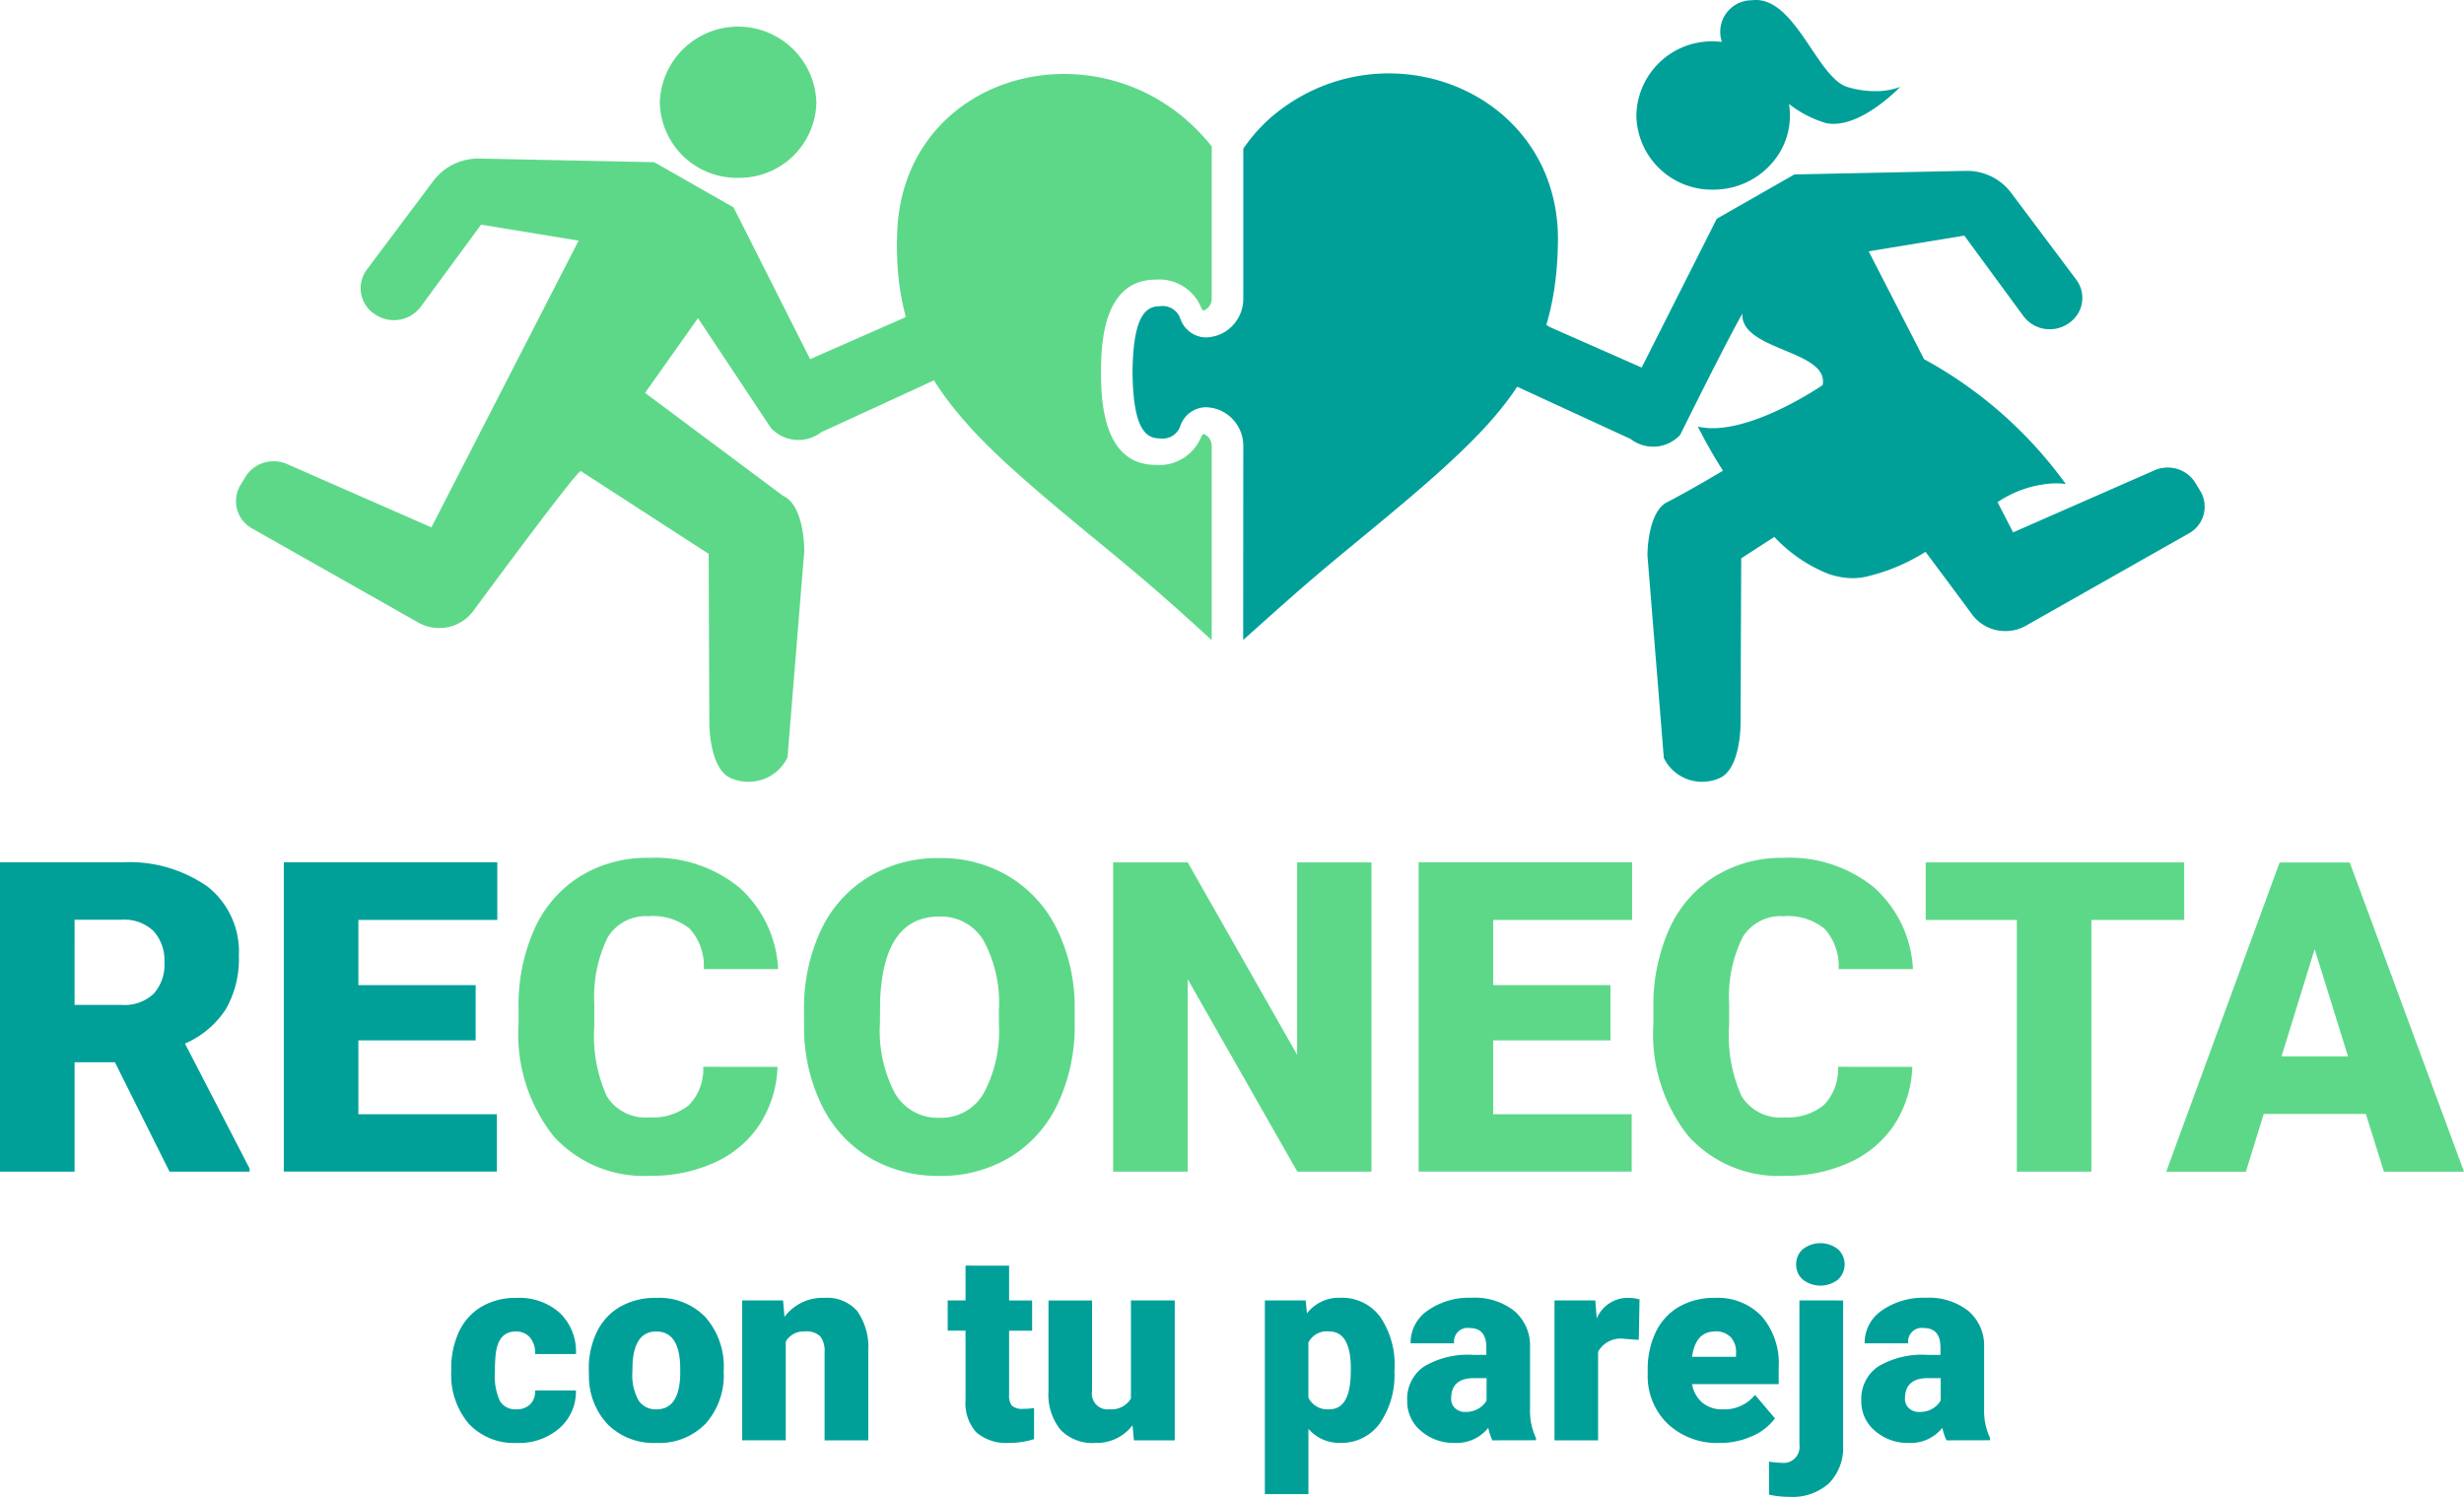 <svg xmlns="http://www.w3.org/2000/svg" xmlns:xlink="http://www.w3.org/1999/xlink" id="Grupo_68" data-name="Grupo 68" width="126.781" height="77.024" viewBox="0 0 126.781 77.024"><defs><clipPath id="clip-path"><rect id="Rect&#xE1;ngulo_10" data-name="Rect&#xE1;ngulo 10" width="126.781" height="77.024" fill="none"></rect></clipPath></defs><g id="Grupo_7" data-name="Grupo 7" clip-path="url(#clip-path)"><path id="Trazado_90" data-name="Trazado 90" d="M236.386,37.813l6.509,3a1.894,1.894,0,0,0,2.547-.213s2.381-4.814,3.2-6.239c-.113,1.909,4.48,1.876,4.129,3.676,0,0-3.21,2.219-5.662,2.219a3.328,3.328,0,0,1-.758-.082,25.789,25.789,0,0,0,1.292,2.268c-1.541.93-2.829,1.6-2.829,1.6-1.074.485-1.056,2.758-1.056,2.758L244.6,57.22a2.173,2.173,0,0,0,1.975,1.23,2.223,2.223,0,0,0,.892-.186c1.09-.476,1.081-2.769,1.081-2.769l.034-8.544,1.706-1.1a7.667,7.667,0,0,0,2.776,1.9v0c.1.034.193.063.291.089l.035.009c.084.022.169.041.254.057l.062.012c.078.014.156.024.234.033l.071.008c.1.009.2.014.3.014a3.265,3.265,0,0,0,.7-.076,9.928,9.928,0,0,0,3.054-1.279c.857,1.143,1.737,2.329,2.4,3.228a2.121,2.121,0,0,0,1.71.85,2.148,2.148,0,0,0,1.06-.279l8.378-4.746a1.568,1.568,0,0,0,.59-2.186l-.251-.414a1.665,1.665,0,0,0-1.428-.79,1.693,1.693,0,0,0-.752.176l-7.2,3.159-.8-1.553a5.648,5.648,0,0,1,2.969-.97,4.512,4.512,0,0,1,.54.033,21.945,21.945,0,0,0-7.29-6.422l-2.851-5.55,4.921-.808,3.045,4.146a1.692,1.692,0,0,0,2.315.372l.027-.019a1.562,1.562,0,0,0,.373-2.233l-3.36-4.48a2.831,2.831,0,0,0-2.266-1.117l-.1,0-7.034.147-1.741.036-.116.066-3.238,1.848-.641.366-3.864,7.657-4.763-2.1a1.893,1.893,0,0,0-2.6.271,1.744,1.744,0,0,0,.281,2.509" transform="translate(-158.991 -18.222)" fill="#00a099"></path><path id="Trazado_91" data-name="Trazado 91" d="M262.664,9.762a4.13,4.13,0,0,0,.418-.022A3.973,3.973,0,0,0,265.9,8.134a3.7,3.7,0,0,0,.669-2.781,5.783,5.783,0,0,0,1.9.982,1.9,1.9,0,0,0,.392.039c1.629,0,3.426-1.9,3.426-1.9a3.609,3.609,0,0,1-1.312.217,4.755,4.755,0,0,1-1.408-.217,1.285,1.285,0,0,1-.234-.1l-.027-.014a1.865,1.865,0,0,1-.22-.151l-.032-.025a2.931,2.931,0,0,1-.217-.2l-.023-.023c-.075-.077-.149-.158-.224-.246C267.5,2.416,266.467,0,264.861,0a1.652,1.652,0,0,0-.225.015,1.622,1.622,0,0,0-1.521,2.14,4.126,4.126,0,0,0-.451-.025,3.884,3.884,0,0,0-3.95,3.815,3.884,3.884,0,0,0,3.95,3.815" transform="translate(-174.518 -0.001)" fill="#00a099"></path><path id="Trazado_92" data-name="Trazado 92" d="M184.758,30.791a1.992,1.992,0,0,0-1.084-1.8,1.943,1.943,0,0,0-.879-.209,1.414,1.414,0,0,0-1.267.937.96.96,0,0,1-1.061.666c-.68,0-1.38-.4-1.407-3.406.027-2.99.727-3.395,1.407-3.395a.96.96,0,0,1,1.061.666,1.414,1.414,0,0,0,1.267.937,1.946,1.946,0,0,0,.879-.208,1.993,1.993,0,0,0,1.084-1.8v-7.7a8.691,8.691,0,0,1,1.375-1.57c5.567-4.823,14.356-1.671,14.8,5.645.024.4.016.882,0,1.28-.211,5.28-2.451,8.029-6.29,11.449-2.166,1.93-4.472,3.723-6.67,5.62-1.086.938-2.149,1.9-3.22,2.854Z" transform="translate(-120.787 -7.826)" fill="#00a099"></path><path id="Trazado_93" data-name="Trazado 93" d="M108.344,11.986a3.962,3.962,0,0,0,4.029-3.892,4.031,4.031,0,0,0-8.057,0,3.962,3.962,0,0,0,4.029,3.892" transform="translate(-70.367 -2.835)" fill="#5dd889"></path><path id="Trazado_94" data-name="Trazado 94" d="M61.627,45.418l.035,8.715s-.009,2.338,1.1,2.824a2.265,2.265,0,0,0,.909.19,2.216,2.216,0,0,0,2.014-1.255l.864-10.635s.018-2.318-1.077-2.813l-7.117-5.31,2.724-3.845,3.749,5.648a1.931,1.931,0,0,0,2.6.217L74.07,36.1a1.779,1.779,0,0,0,.286-2.56,1.931,1.931,0,0,0-2.649-.277L66.849,35.4l-3.941-7.81-4.076-2.325-8.951-.187-.1,0a2.888,2.888,0,0,0-2.312,1.14l-3.427,4.57a1.594,1.594,0,0,0,.38,2.278l.028.019a1.726,1.726,0,0,0,2.361-.379l3.106-4.228,5.02.823L47.362,44.055l-7.346-3.222a1.729,1.729,0,0,0-.767-.179,1.7,1.7,0,0,0-1.456.805l-.256.422a1.6,1.6,0,0,0,.6,2.229l8.546,4.841a2.189,2.189,0,0,0,1.081.284,2.164,2.164,0,0,0,1.744-.867c1.854-2.511,5.35-7.21,5.54-7.21h0l1.208.782Z" transform="translate(-25.165 -16.918)" fill="#5dd889"></path><path id="Trazado_95" data-name="Trazado 95" d="M141.819,19.775C142.2,11.356,152.79,8.87,158,15.424v7.814a.657.657,0,0,1-.322.589.515.515,0,0,1-.133.046c-.032-.053-.07-.125-.1-.183a2.329,2.329,0,0,0-2.321-1.411c-2.779,0-2.81,3.459-2.822,4.762.012,1.314.044,4.773,2.822,4.773a2.329,2.329,0,0,0,2.321-1.411c.031-.058.068-.13.1-.182a.511.511,0,0,1,.133.046.658.658,0,0,1,.321.589v9.973c-.921-.841-1.847-1.679-2.789-2.5-2.533-2.2-5.247-4.277-7.711-6.534-3.805-3.487-5.916-6.709-5.677-12.022" transform="translate(-95.653 -7.89)" fill="#5dd889"></path><path id="Trazado_96" data-name="Trazado 96" d="M5.913,146.64H3.837v5.629H0V136.354H6.263a6.992,6.992,0,0,1,4.427,1.256,4.254,4.254,0,0,1,1.6,3.549,5.165,5.165,0,0,1-.672,2.752,4.771,4.771,0,0,1-2.1,1.769l3.323,6.426v.164H8.722Zm-2.077-2.951H6.263a2.178,2.178,0,0,0,1.645-.575,2.224,2.224,0,0,0,.552-1.605,2.25,2.25,0,0,0-.557-1.616,2.159,2.159,0,0,0-1.64-.586H3.837Z" transform="translate(0 -91.979)" fill="#00a099"></path><path id="Trazado_97" data-name="Trazado 97" d="M54.741,145.514H48.708v3.8h7.127v2.951H44.871V136.354H55.856v2.962H48.708v3.356h6.034Z" transform="translate(-30.268 -91.979)" fill="#00a099"></path><path id="Trazado_98" data-name="Trazado 98" d="M95.308,146.4a5.812,5.812,0,0,1-.9,2.935,5.412,5.412,0,0,1-2.3,1.973,7.826,7.826,0,0,1-3.383.7,6.249,6.249,0,0,1-4.941-2.044,8.438,8.438,0,0,1-1.8-5.771v-.787a9.63,9.63,0,0,1,.815-4.093,6.167,6.167,0,0,1,2.344-2.711,6.54,6.54,0,0,1,3.541-.956,6.862,6.862,0,0,1,4.657,1.525,6.026,6.026,0,0,1,2,4.2H91.515a2.851,2.851,0,0,0-.733-2.088,3.013,3.013,0,0,0-2.1-.634,2.291,2.291,0,0,0-2.1,1.071,6.886,6.886,0,0,0-.7,3.421v1.126a7.62,7.62,0,0,0,.639,3.64,2.34,2.34,0,0,0,2.2,1.093,2.948,2.948,0,0,0,2.022-.623,2.646,2.646,0,0,0,.743-1.978Z" transform="translate(-55.303 -91.503)" fill="#5dd889"></path><path id="Trazado_99" data-name="Trazado 99" d="M141.049,144.186a9.389,9.389,0,0,1-.863,4.121,6.38,6.38,0,0,1-2.454,2.76,6.832,6.832,0,0,1-3.623.968,6.927,6.927,0,0,1-3.607-.935,6.368,6.368,0,0,1-2.454-2.672,9.121,9.121,0,0,1-.924-3.99v-.9a9.423,9.423,0,0,1,.858-4.126,6.364,6.364,0,0,1,2.459-2.76,6.88,6.88,0,0,1,3.645-.973,6.811,6.811,0,0,1,3.607.962,6.479,6.479,0,0,1,2.465,2.738,9.157,9.157,0,0,1,.891,4.072Zm-3.9-.667a6.692,6.692,0,0,0-.792-3.6,2.542,2.542,0,0,0-2.268-1.23q-2.885,0-3.05,4.328l-.011,1.17a6.882,6.882,0,0,0,.776,3.6,2.538,2.538,0,0,0,2.306,1.257,2.507,2.507,0,0,0,2.241-1.235,6.694,6.694,0,0,0,.8-3.552Z" transform="translate(-85.753 -91.526)" fill="#5dd889"></path><path id="Trazado_100" data-name="Trazado 100" d="M189.284,152.269h-3.814l-5.64-9.9v9.9h-3.837V136.355h3.837l5.629,9.9v-9.9h3.825Z" transform="translate(-118.718 -91.979)" fill="#5dd889"></path><path id="Trazado_101" data-name="Trazado 101" d="M234.16,145.514h-6.034v3.8h7.126v2.951H224.29V136.354h10.985v2.962h-7.149v3.356h6.034Z" transform="translate(-151.297 -91.979)" fill="#5dd889"></path><path id="Trazado_102" data-name="Trazado 102" d="M274.728,146.4a5.806,5.806,0,0,1-.9,2.935,5.411,5.411,0,0,1-2.3,1.973,7.827,7.827,0,0,1-3.383.7,6.248,6.248,0,0,1-4.94-2.044,8.438,8.438,0,0,1-1.8-5.771v-.787a9.634,9.634,0,0,1,.814-4.093,6.17,6.17,0,0,1,2.345-2.711,6.54,6.54,0,0,1,3.541-.956,6.861,6.861,0,0,1,4.656,1.525,6.027,6.027,0,0,1,2,4.2h-3.826a2.853,2.853,0,0,0-.732-2.088,3.013,3.013,0,0,0-2.1-.634,2.292,2.292,0,0,0-2.1,1.071,6.886,6.886,0,0,0-.7,3.421v1.126a7.616,7.616,0,0,0,.639,3.64,2.339,2.339,0,0,0,2.2,1.093,2.947,2.947,0,0,0,2.022-.623,2.644,2.644,0,0,0,.743-1.978Z" transform="translate(-176.333 -91.503)" fill="#5dd889"></path><path id="Trazado_103" data-name="Trazado 103" d="M317.763,139.317h-4.777v12.953H309.15V139.317h-4.689v-2.962h13.3Z" transform="translate(-205.377 -91.979)" fill="#5dd889"></path><path id="Trazado_104" data-name="Trazado 104" d="M352.755,149.3H347.5l-.918,2.973h-4.1l5.836-15.915h3.607l5.881,15.915h-4.121Zm-4.339-2.962h3.421l-1.716-5.52Z" transform="translate(-231.024 -91.979)" fill="#5dd889"></path><path id="Trazado_105" data-name="Trazado 105" d="M74.679,210.951a1,1,0,0,0,.732-.256.939.939,0,0,0,.253-.715h2.1a2.488,2.488,0,0,1-.848,1.943,3.155,3.155,0,0,1-2.185.759,3.194,3.194,0,0,1-2.475-.984,3.879,3.879,0,0,1-.905-2.728v-.093a4.382,4.382,0,0,1,.4-1.926,2.929,2.929,0,0,1,1.161-1.284,3.46,3.46,0,0,1,1.8-.449,3.114,3.114,0,0,1,2.229.778,2.761,2.761,0,0,1,.825,2.109h-2.1a1.23,1.23,0,0,0-.273-.858.942.942,0,0,0-.732-.3q-.871,0-1.018,1.111a7.8,7.8,0,0,0-.047.971,3.08,3.08,0,0,0,.26,1.5.9.9,0,0,0,.825.419" transform="translate(-48.131 -138.431)" fill="#00a099"></path><path id="Trazado_106" data-name="Trazado 106" d="M93.1,208.882a4.247,4.247,0,0,1,.419-1.919,3,3,0,0,1,1.2-1.294,3.629,3.629,0,0,1,1.843-.452,3.311,3.311,0,0,1,2.548,1,3.843,3.843,0,0,1,.931,2.725v.08a3.728,3.728,0,0,1-.935,2.671,3.319,3.319,0,0,1-2.531.988,3.357,3.357,0,0,1-2.468-.921,3.6,3.6,0,0,1-1-2.5Zm2.242.14a2.678,2.678,0,0,0,.313,1.464,1.042,1.042,0,0,0,.925.466q1.2,0,1.224-1.843v-.226q0-1.936-1.237-1.936-1.125,0-1.217,1.67Z" transform="translate(-62.804 -138.431)" fill="#00a099"></path><path id="Trazado_107" data-name="Trazado 107" d="M119.451,205.349l.073.845a2.441,2.441,0,0,1,2.056-.978,2.054,2.054,0,0,1,1.68.672,3.2,3.2,0,0,1,.575,2.023v4.637h-2.249V208a1.217,1.217,0,0,0-.219-.8,1.017,1.017,0,0,0-.8-.256,1.068,1.068,0,0,0-.978.519v5.083h-2.242v-7.2Z" transform="translate(-79.159 -138.431)" fill="#00a099"></path><path id="Trazado_108" data-name="Trazado 108" d="M152.993,200.126v1.79h1.184v1.557h-1.184v3.293a.842.842,0,0,0,.146.566.785.785,0,0,0,.579.159,3.283,3.283,0,0,0,.559-.04v1.6a4.142,4.142,0,0,1-1.264.193,2.349,2.349,0,0,1-1.71-.545,2.235,2.235,0,0,1-.552-1.657v-3.572h-.918v-1.557h.918v-1.79Z" transform="translate(-101.071 -134.997)" fill="#00a099"></path><path id="Trazado_109" data-name="Trazado 109" d="M170.1,212.045a2.311,2.311,0,0,1-1.923.911,2.267,2.267,0,0,1-1.793-.688,2.9,2.9,0,0,1-.609-1.979v-4.664h2.242V210.3a.806.806,0,0,0,.9.925,1.172,1.172,0,0,0,1.1-.552v-5.05h2.255v7.2h-2.1Z" transform="translate(-111.827 -138.706)" fill="#00a099"></path><path id="Trazado_110" data-name="Trazado 110" d="M206.645,209a4.34,4.34,0,0,1-.755,2.678,2.421,2.421,0,0,1-2.039,1,2.076,2.076,0,0,1-1.63-.725v3.36h-2.242v-9.966h2.1l.066.665a2.075,2.075,0,0,1,1.7-.8,2.44,2.44,0,0,1,2.069.981,4.395,4.395,0,0,1,.739,2.7Zm-2.242-.14q0-1.916-1.118-1.916a1.055,1.055,0,0,0-1.065.572v2.834a1.089,1.089,0,0,0,1.078.6q1.072,0,1.1-1.849Z" transform="translate(-134.898 -138.431)" fill="#00a099"></path><path id="Trazado_111" data-name="Trazado 111" d="M226.871,212.548a2.553,2.553,0,0,1-.213-.645,2.085,2.085,0,0,1-1.729.778,2.555,2.555,0,0,1-1.73-.615,1.958,1.958,0,0,1-.712-1.547,2.013,2.013,0,0,1,.865-1.77,4.406,4.406,0,0,1,2.515-.6h.692v-.381q0-1-.858-1a.7.7,0,0,0-.8.789H222.66a2.009,2.009,0,0,1,.888-1.694,3.732,3.732,0,0,1,2.265-.652,3.273,3.273,0,0,1,2.176.672,2.336,2.336,0,0,1,.818,1.843v3.187a3.264,3.264,0,0,0,.306,1.517v.113Zm-1.4-1.464a1.252,1.252,0,0,0,.7-.18,1.128,1.128,0,0,0,.4-.406v-1.151h-.652q-1.172,0-1.171,1.051a.642.642,0,0,0,.206.5.746.746,0,0,0,.526.19" transform="translate(-150.081 -138.431)" fill="#00a099"></path><path id="Trazado_112" data-name="Trazado 112" d="M250.109,207.378l-.738-.053a1.326,1.326,0,0,0-1.357.666v4.557h-2.242v-7.2h2.1l.073.925a1.736,1.736,0,0,1,1.577-1.058,2.181,2.181,0,0,1,.625.08Z" transform="translate(-165.788 -138.431)" fill="#00a099"></path><path id="Trazado_113" data-name="Trazado 113" d="M264.216,212.681a3.7,3.7,0,0,1-2.681-.988,3.41,3.41,0,0,1-1.025-2.571v-.186a4.425,4.425,0,0,1,.409-1.949,3,3,0,0,1,1.194-1.308,3.609,3.609,0,0,1,1.863-.462,3.115,3.115,0,0,1,2.395.941,3.7,3.7,0,0,1,.879,2.624v.872h-4.458a1.615,1.615,0,0,0,.526.952,1.564,1.564,0,0,0,1.051.346,2.015,2.015,0,0,0,1.663-.745l1.025,1.211a2.868,2.868,0,0,1-1.188.921,4.012,4.012,0,0,1-1.653.343m-.253-5.735q-.985,0-1.171,1.3h2.262v-.173a1.112,1.112,0,0,0-.273-.835,1.085,1.085,0,0,0-.819-.3" transform="translate(-175.73 -138.431)" fill="#00a099"></path><path id="Trazado_114" data-name="Trazado 114" d="M283.5,199.517v7.444a2.614,2.614,0,0,1-.732,1.969,2.812,2.812,0,0,1-2.023.692,4.786,4.786,0,0,1-1.058-.113v-1.7a4.319,4.319,0,0,0,.632.06.82.82,0,0,0,.932-.925v-7.431Zm-2.415-1.856a1,1,0,0,1,.346-.785,1.47,1.47,0,0,1,1.8,0,1.063,1.063,0,0,1,0,1.57,1.47,1.47,0,0,1-1.8,0,1,1,0,0,1-.346-.785" transform="translate(-188.665 -132.598)" fill="#00a099"></path><path id="Trazado_115" data-name="Trazado 115" d="M298.666,212.548a2.553,2.553,0,0,1-.213-.645,2.085,2.085,0,0,1-1.729.778,2.555,2.555,0,0,1-1.73-.615,1.958,1.958,0,0,1-.712-1.547,2.013,2.013,0,0,1,.865-1.77,4.406,4.406,0,0,1,2.515-.6h.692v-.381q0-1-.858-1a.7.7,0,0,0-.8.789h-2.242a2.009,2.009,0,0,1,.888-1.694,3.732,3.732,0,0,1,2.265-.652,3.273,3.273,0,0,1,2.176.672,2.336,2.336,0,0,1,.818,1.843v3.187a3.264,3.264,0,0,0,.306,1.517v.113Zm-1.4-1.464a1.252,1.252,0,0,0,.7-.18,1.128,1.128,0,0,0,.4-.406v-1.151H297.7q-1.172,0-1.171,1.051a.642.642,0,0,0,.206.5.746.746,0,0,0,.526.19" transform="translate(-198.511 -138.431)" fill="#00a099"></path></g></svg>